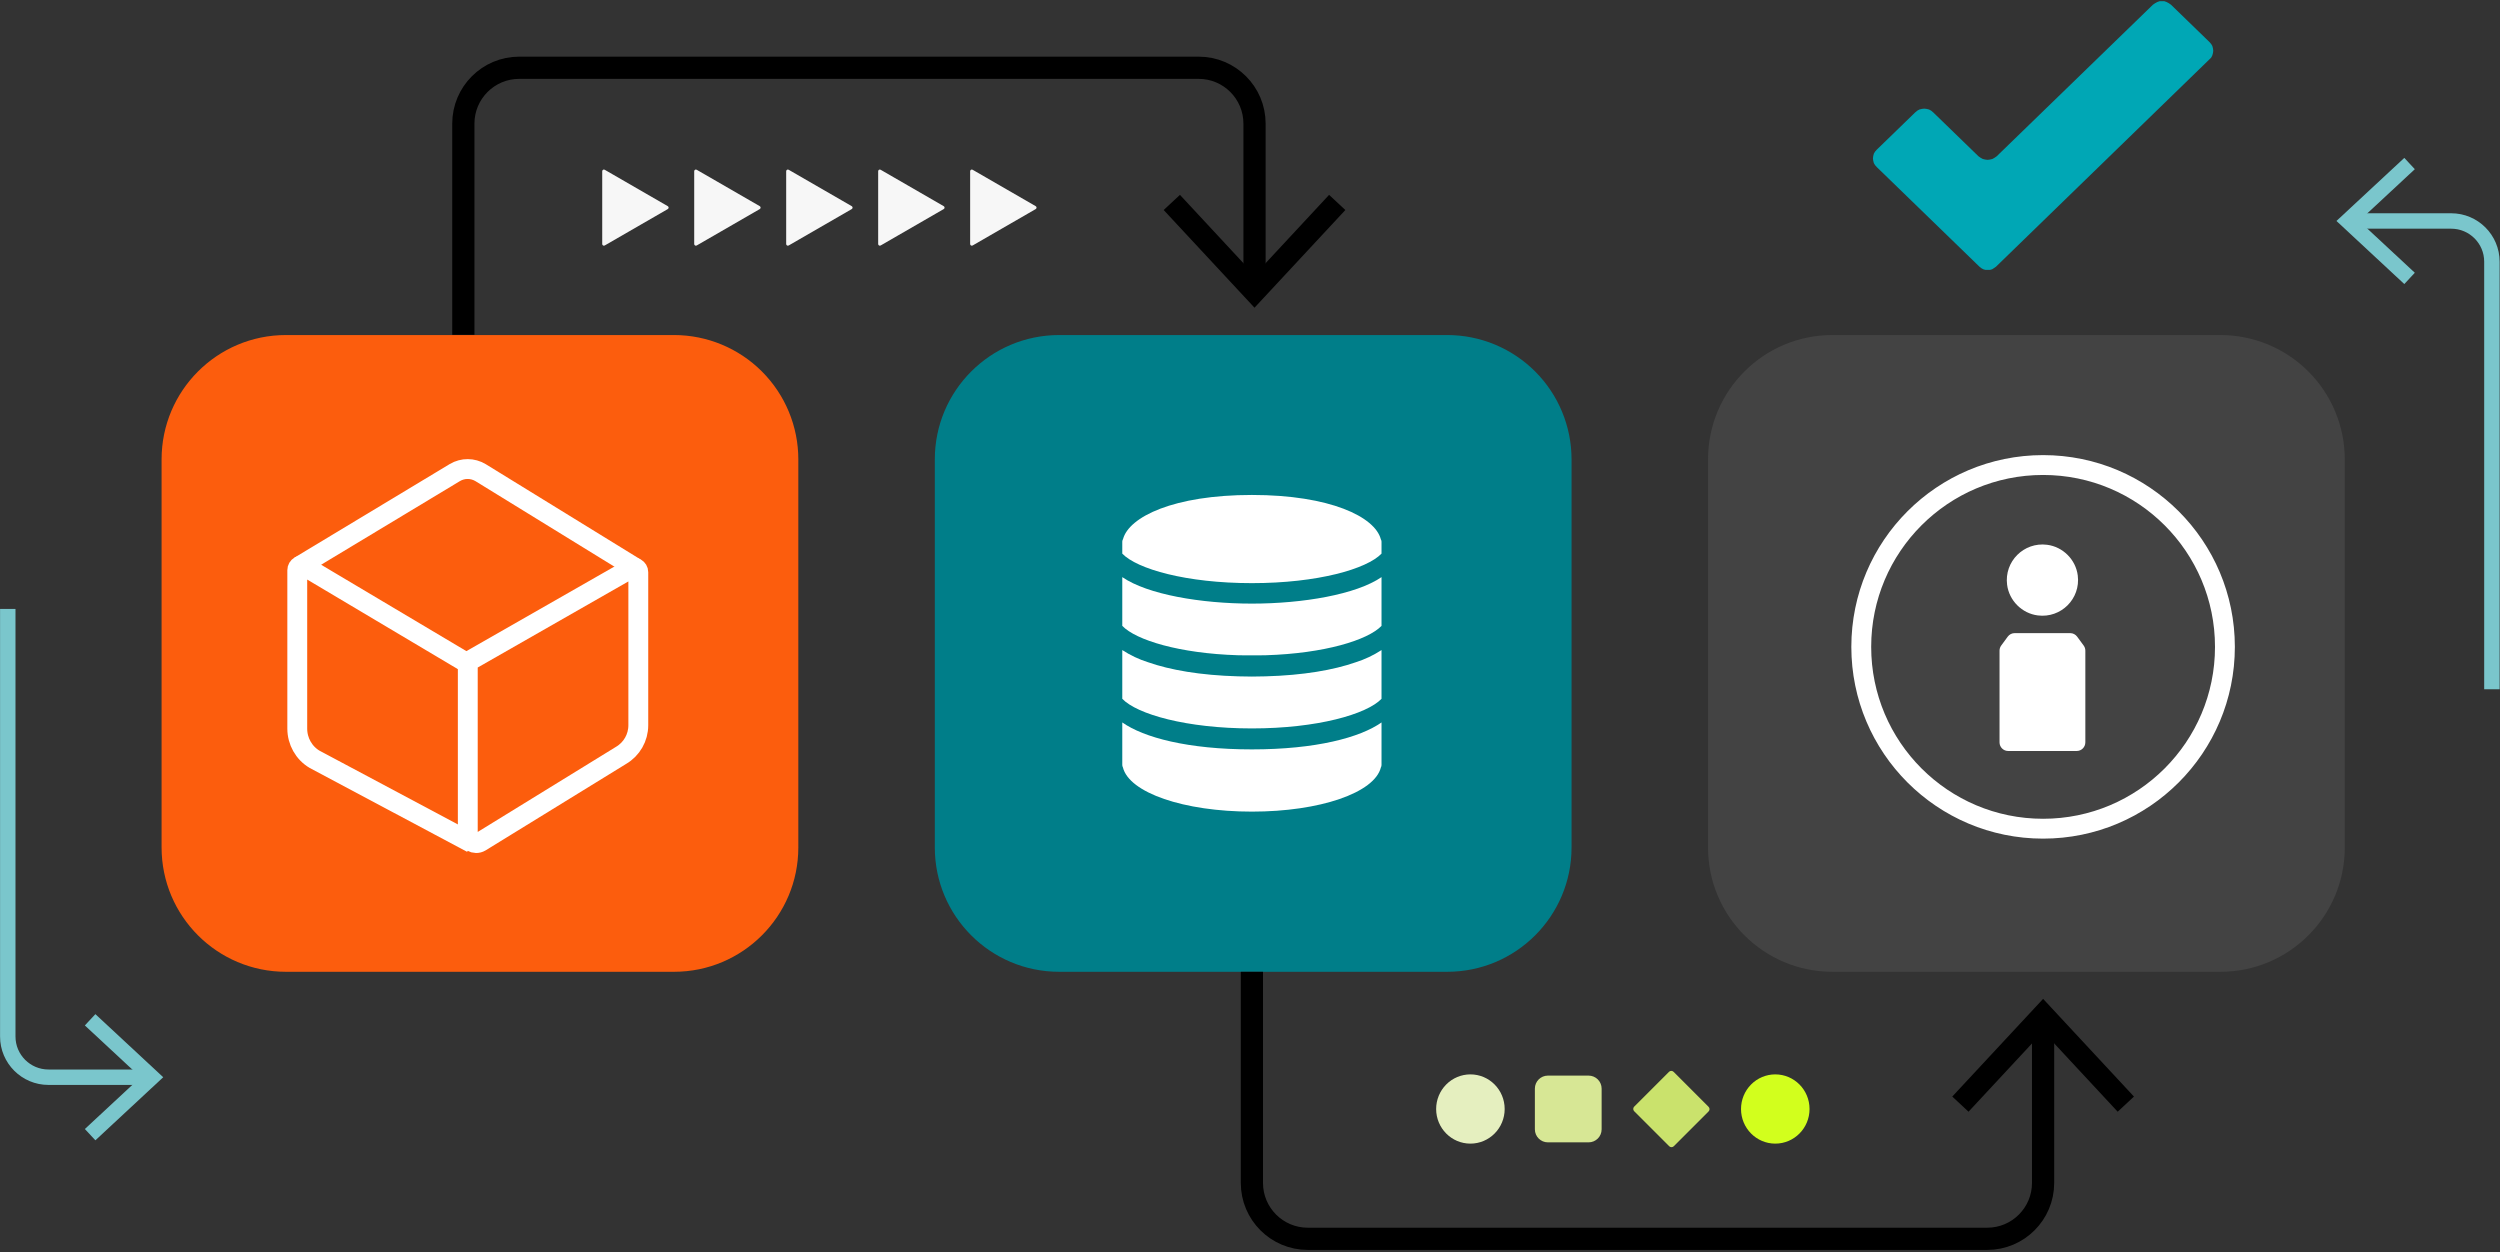 <svg xmlns="http://www.w3.org/2000/svg" width="503" height="252" viewBox="0 0 503 252" fill="none"><rect x="0" y="0" width="503" height="252" fill="#333333" stroke="none"/><g clip-path="url(#clip0_34_444)"><path fill-rule="evenodd" clip-rule="evenodd" d="M32.511 92.429C32.511 78.612 43.711 67.411 57.529 67.411H135.605C142.241 67.411 148.604 70.047 153.296 74.739C157.988 79.43 160.623 85.794 160.623 92.429V170.506C160.623 184.323 149.422 195.524 135.605 195.524H57.529C43.712 195.524 32.511 184.323 32.511 170.506V92.429Z" fill="#FC5D0D"></path><path fill-rule="evenodd" clip-rule="evenodd" d="M188.084 92.429C188.084 78.612 199.285 67.411 213.102 67.411H291.179C297.814 67.411 304.177 70.047 308.869 74.739C313.561 79.43 316.197 85.794 316.197 92.429V170.506C316.197 184.323 304.996 195.524 291.179 195.524H213.102C199.285 195.524 188.084 184.323 188.084 170.506L188.084 92.429Z" fill="#007E89"></path><path fill-rule="evenodd" clip-rule="evenodd" d="M343.658 92.429C343.658 78.612 354.859 67.411 368.676 67.411H446.753C453.388 67.411 459.751 70.047 464.443 74.739C469.135 79.43 471.77 85.794 471.77 92.429V170.506C471.77 184.323 460.57 195.524 446.753 195.524H368.676C354.859 195.524 343.658 184.323 343.658 170.506L343.658 92.429Z" fill="#434343"></path><path d="M94.118 167.926V133.147L127.066 114.322C127.673 113.975 128.427 114.415 128.427 115.116V145.922C128.427 148.416 127.107 150.722 124.961 151.978L96.665 169.394C95.536 170.055 94.118 169.238 94.118 167.926Z" stroke="white" stroke-width="3.995" stroke-miterlimit="10"></path><path d="M94.93 169.628L63.287 152.768C61.135 151.49 59.81 149.137 59.81 146.592V114.713C59.81 113.995 60.571 113.547 61.178 113.908L94.118 133.498" stroke="white" stroke-width="3.995" stroke-miterlimit="10"></path><path d="M60.292 113.894L91.523 95.075C93.13 94.128 95.102 94.138 96.7 95.1L127.848 114.271" stroke="white" stroke-width="3.995" stroke-miterlimit="10"></path><path d="M411.07 166.735C431.276 166.735 447.656 150.356 447.656 130.15C447.656 109.945 431.276 93.565 411.07 93.565C390.865 93.565 374.485 109.945 374.485 130.15C374.485 150.356 390.865 166.735 411.07 166.735Z" stroke="white" stroke-width="3.995" stroke-miterlimit="10"></path><path d="M410.004 123.824C414.686 124.419 418.641 120.464 418.046 115.782C417.64 112.591 415.064 110.014 411.872 109.609C407.191 109.014 403.235 112.969 403.83 117.65C404.236 120.842 406.813 123.419 410.004 123.824Z" fill="white"></path><path d="M417.833 151.099H404.043C403.084 151.099 402.306 150.321 402.306 149.362V130.912C402.306 130.542 402.424 130.181 402.643 129.883L403.958 128.092C404.285 127.646 404.806 127.383 405.359 127.383H416.518C417.071 127.383 417.591 127.646 417.919 128.092L419.234 129.883C419.453 130.181 419.571 130.542 419.571 130.912V149.362C419.571 150.321 418.793 151.099 417.833 151.099Z" fill="white"></path><path d="M93.223 67.359V24.876C93.223 18.667 98.256 13.634 104.464 13.634H241.169C247.378 13.634 252.411 18.667 252.411 24.876V57.064" stroke="black" stroke-width="4.469" stroke-miterlimit="10"></path><path d="M234.131 42.254L237.405 39.206L252.407 55.349L267.413 39.206L270.686 42.254L252.407 61.911L234.131 42.254Z" fill="black"></path><path d="M251.882 195.523V238.007C251.882 244.215 256.915 249.249 263.123 249.249H399.828C406.037 249.249 411.07 244.215 411.07 238.007V205.818" stroke="black" stroke-width="4.469" stroke-miterlimit="10"></path><path d="M429.35 220.628L426.076 223.677L411.074 207.534L396.068 223.677L392.795 220.628L411.074 200.971L429.35 220.628Z" fill="black"></path><path d="M254.601 136.081C253.695 136.11 252.786 136.126 251.882 136.126C250.978 136.126 250.066 136.11 249.157 136.081C241.496 135.872 235.394 134.79 231 133.247C229.164 132.668 227.415 131.842 225.802 130.793V140.6C228.77 143.702 238.732 146.559 251.882 146.559C265.032 146.559 274.993 143.702 277.962 140.6V130.793C276.335 131.852 274.571 132.684 272.719 133.266C268.329 134.798 262.238 135.874 254.601 136.081Z" fill="white"></path><path d="M225.802 116.116V125.924C228.556 128.795 237.303 131.472 249.051 131.835H249.414C249.756 131.835 250.092 131.854 250.44 131.859H253.324C253.668 131.859 254.008 131.843 254.35 131.835H254.713C266.461 131.472 275.208 128.795 277.962 125.924V116.116C272.886 119.605 262.15 121.447 251.882 121.447C241.613 121.447 230.88 119.605 225.802 116.116Z" fill="white"></path><path d="M277.821 108.496C276.65 104.009 267.651 99.585 251.882 99.585C236.152 99.585 227.161 103.987 225.955 108.462C225.859 108.615 225.806 108.792 225.802 108.973V111.388C228.76 114.476 238.649 117.328 251.882 117.328C265.114 117.328 275.004 114.476 277.962 111.388V108.981C277.959 108.81 277.911 108.642 277.821 108.496Z" fill="white"></path><path d="M225.802 145.352V153.909C225.802 154.073 225.844 154.234 225.923 154.378C227.156 159.486 238.178 163.298 251.882 163.298C265.586 163.298 276.56 159.502 277.832 154.413C277.917 154.258 277.962 154.085 277.962 153.909V145.355C273.649 148.393 264.761 150.778 251.882 150.778C239.002 150.778 230.114 148.39 225.802 145.352Z" fill="white"></path><path fill-rule="evenodd" clip-rule="evenodd" d="M434.5 0.245L434.015 0.422L433.59 0.657L433.165 0.952L401.722 31.454L401.297 31.748L400.872 31.984L400.386 32.102L399.901 32.16L399.415 32.102L398.929 31.984L398.504 31.748L398.08 31.454L388.974 22.621L388.549 22.268L388.125 22.032L387.639 21.915L387.153 21.855L386.668 21.915L386.182 22.032L385.757 22.268L385.332 22.621L377.623 30.099L377.259 30.512L377.016 30.924L376.895 31.395L376.834 31.866L376.895 32.337L377.016 32.808L377.259 33.22L377.623 33.633L398.261 53.653L398.626 53.948L399.051 54.183L399.476 54.301H400.386L400.811 54.183L401.175 53.948L401.6 53.653L444.516 11.963L444.88 11.61L445.123 11.139L445.245 10.668L445.305 10.196L445.245 9.725L445.123 9.254L444.88 8.842L444.516 8.43L436.807 0.952L436.382 0.657L435.957 0.422L435.472 0.245L434.5 0.245Z" fill="#00A7B5"></path><path d="M195.695 34.157C195.473 34.028 195.194 34.189 195.194 34.446V49.101C195.194 49.358 195.473 49.519 195.695 49.391L208.387 42.063C208.61 41.934 208.61 41.613 208.387 41.484L195.695 34.157Z" fill="#F7F7F7"></path><path d="M177.188 34.157C176.966 34.028 176.688 34.189 176.688 34.446V49.101C176.688 49.358 176.966 49.519 177.188 49.391L189.88 42.063C190.103 41.934 190.103 41.613 189.88 41.484L177.188 34.157Z" fill="#F7F7F7"></path><path d="M158.682 34.157C158.459 34.028 158.181 34.189 158.181 34.446V49.101C158.181 49.358 158.459 49.519 158.682 49.391L171.374 42.063C171.597 41.934 171.597 41.613 171.374 41.484L158.682 34.157Z" fill="#F7F7F7"></path><path d="M140.176 34.157C139.953 34.028 139.675 34.189 139.675 34.446V49.101C139.675 49.358 139.953 49.519 140.176 49.391L152.868 42.063C153.09 41.934 153.09 41.613 152.868 41.484L140.176 34.157Z" fill="#F7F7F7"></path><path d="M121.669 34.157C121.446 34.028 121.168 34.189 121.168 34.446V49.102C121.168 49.358 121.446 49.519 121.669 49.391L134.361 42.063C134.583 41.934 134.583 41.613 134.361 41.485L121.669 34.157Z" fill="#F7F7F7"></path><path d="M501.371 138.676V52.654C501.371 48.129 497.703 44.461 493.178 44.461H473.46" stroke="#7AC6CC" stroke-width="3.104" stroke-linejoin="round"></path><path d="M483.745 31.767L485.862 34.041L474.652 44.458L485.862 54.879L483.745 57.152L470.094 44.458L483.745 31.767Z" fill="#7AC6CC"></path><path d="M1.564 122.521V208.543C1.564 213.068 5.232 216.736 9.757 216.736H29.475" stroke="#7AC6CC" stroke-width="3.104" stroke-linejoin="round"></path><path d="M19.191 229.43L17.073 227.156L28.284 216.739L17.073 206.318L19.191 204.045L32.841 216.739L19.191 229.43Z" fill="#7AC6CC"></path><path fill-rule="evenodd" clip-rule="evenodd" d="M295.846 230.097C292.039 230.097 288.953 226.979 288.953 223.132C288.953 221.284 289.679 219.512 290.972 218.206C292.264 216.9 294.018 216.166 295.846 216.166C299.653 216.166 302.739 219.284 302.739 223.132C302.739 226.979 299.653 230.097 295.846 230.097Z" fill="#E5EFBF"></path><path fill-rule="evenodd" clip-rule="evenodd" d="M357.186 230.097C353.379 230.097 350.293 226.979 350.293 223.132C350.293 221.284 351.019 219.512 352.312 218.206C353.605 216.9 355.358 216.166 357.186 216.166C360.993 216.166 364.079 219.284 364.079 223.132C364.079 226.979 360.993 230.097 357.186 230.097Z" fill="#D2FF1D"></path><path fill-rule="evenodd" clip-rule="evenodd" d="M308.816 219.034C308.816 217.586 309.991 216.411 311.439 216.411H319.625C320.32 216.411 320.988 216.688 321.479 217.18C321.971 217.671 322.248 218.338 322.248 219.034V227.22C322.248 228.668 321.073 229.842 319.625 229.842H311.439C309.991 229.842 308.816 228.668 308.816 227.22V219.034Z" fill="#D7E795"></path><path fill-rule="evenodd" clip-rule="evenodd" d="M336.765 230.623C336.511 230.877 336.098 230.877 335.844 230.623L328.798 223.577C328.676 223.455 328.607 223.289 328.607 223.116C328.607 222.944 328.676 222.778 328.798 222.656L335.802 215.651C336.057 215.397 336.469 215.397 336.723 215.651L343.769 222.698C344.024 222.952 344.024 223.364 343.769 223.618L336.765 230.623Z" fill="#CAE26C"></path></g><defs><clipPath id="clip0_34_444"><rect width="502.911" height="251.239" fill="white" transform="translate(0.012 0.245)"></rect></clipPath></defs></svg>